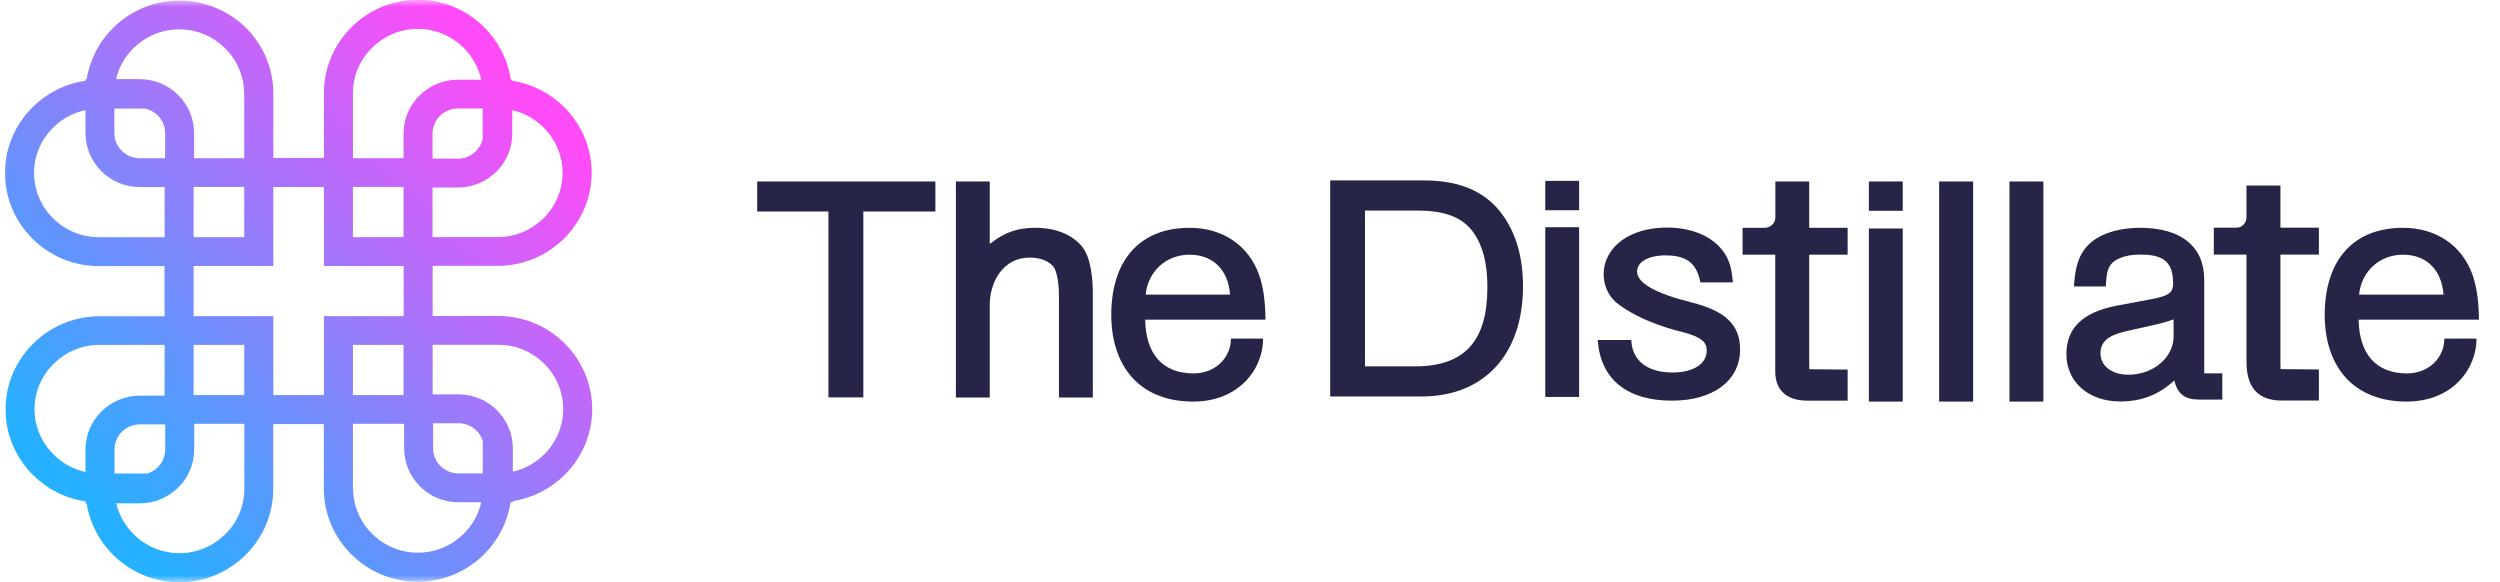 <svg width="189" height="44" viewBox="0 0 189 44" fill="none" xmlns="http://www.w3.org/2000/svg">
<g clip-path="url(#clip0_526_2)">
<mask id="mask0_526_2" style="mask-type:luminance" maskUnits="userSpaceOnUse" x="0" y="0" width="189" height="44">
<path d="M189 0H0V44H189V0Z" fill="white"/>
</mask>
<g mask="url(#mask0_526_2)">
<path d="M38.602 37.972H38.771V37.884C40.287 37.646 41.651 36.934 42.685 35.904C43.969 34.628 44.771 32.868 44.771 30.932C44.771 28.996 43.969 27.236 42.685 25.96C41.401 24.684 39.627 23.892 37.675 23.892H32.709V20.099H37.63C39.583 20.099 41.357 19.307 42.641 18.031C43.924 16.755 44.727 14.995 44.727 13.059C44.727 11.123 43.924 9.363 42.641 8.087C41.597 7.058 40.242 6.345 38.727 6.107V6.019H38.611C38.388 4.479 37.657 3.106 36.596 2.05C35.312 0.774 33.538 -0.018 31.586 -0.018C29.633 -0.018 27.859 0.774 26.576 2.05C25.292 3.326 24.489 5.086 24.489 7.022V11.942H20.665V7.058C20.665 5.122 19.862 3.362 18.579 2.086C17.286 0.836 15.512 0.044 13.559 0.044C11.607 0.044 9.833 0.836 8.549 2.112C7.506 3.142 6.793 4.488 6.552 5.993H6.463V6.107C4.912 6.327 3.521 7.049 2.46 8.105C1.176 9.381 0.374 11.141 0.374 13.077C0.374 15.013 1.176 16.773 2.46 18.049C3.744 19.325 5.518 20.117 7.47 20.117H12.436V23.91H7.515C5.563 23.91 3.788 24.702 2.505 25.978C1.221 27.254 0.419 29.014 0.419 30.95C0.419 32.886 1.221 34.646 2.505 35.922C3.557 36.96 4.93 37.682 6.463 37.902V38.069H6.552C6.793 39.574 7.515 40.92 8.549 41.95C9.833 43.226 11.607 44.018 13.559 44.018C15.512 44.018 17.286 43.226 18.57 41.95C19.854 40.674 20.656 38.914 20.656 36.978V32.058H24.48V36.942C24.48 38.878 25.283 40.638 26.567 41.914C27.85 43.19 29.624 43.982 31.577 43.982C33.529 43.982 35.303 43.19 36.587 41.914C37.639 40.876 38.361 39.512 38.593 37.99L38.602 37.972ZM26.683 36.881V32.041H30.552V33.898C30.552 35.015 31.015 36.036 31.755 36.775C32.495 37.514 33.52 37.972 34.653 37.972H36.382C36.177 38.887 35.705 39.714 35.054 40.357C34.162 41.237 32.941 41.782 31.595 41.782C30.248 41.782 29.018 41.237 28.136 40.357C27.244 39.477 26.691 38.262 26.691 36.925V36.881H26.683ZM36.489 35.79H34.653C34.127 35.79 33.654 35.57 33.306 35.235C32.959 34.901 32.745 34.417 32.745 33.898V31.997H34.661C35.188 31.997 35.669 32.208 36.017 32.551C36.239 32.771 36.4 33.035 36.498 33.334V35.79H36.489ZM7.56 26.074H12.445V29.911H10.573C9.441 29.911 8.415 30.369 7.667 31.108C6.927 31.847 6.463 32.859 6.463 33.977V35.684C5.536 35.482 4.707 35.015 4.056 34.364C3.164 33.484 2.612 32.27 2.612 30.932C2.612 29.594 3.164 28.38 4.056 27.5C4.947 26.62 6.169 26.074 7.515 26.074H7.56ZM8.656 35.79V33.977C8.656 33.449 8.87 32.982 9.218 32.639C9.565 32.296 10.047 32.085 10.573 32.085H12.49V33.986C12.49 34.505 12.276 34.98 11.928 35.323C11.705 35.543 11.438 35.702 11.134 35.798H8.656V35.79ZM24.489 29.867H20.665V23.901H14.638V20.108H20.665V14.142H24.489V20.108H30.516V23.901H24.489V29.867ZM38.771 35.666V33.889C38.771 32.771 38.308 31.75 37.568 31.011C36.828 30.272 35.794 29.814 34.661 29.814H32.709V26.066H37.675C39.021 26.066 40.251 26.611 41.134 27.491C42.025 28.371 42.578 29.586 42.578 30.923C42.578 32.261 42.025 33.475 41.134 34.355C40.492 34.989 39.681 35.455 38.771 35.658V35.666ZM30.507 26.074V29.867H26.683V26.074H30.507ZM8.781 38.051H10.573C11.705 38.051 12.73 37.594 13.479 36.854C14.228 36.115 14.683 35.094 14.683 33.977V32.041H18.472V36.96C18.472 38.298 17.919 39.512 17.027 40.392C16.136 41.272 14.915 41.818 13.568 41.818C12.222 41.818 10.992 41.272 10.109 40.392C9.467 39.758 9.004 38.949 8.79 38.051H8.781ZM18.463 29.867H14.638V26.074H18.463V29.867ZM18.463 7.119V11.959H14.674V10.058C14.674 8.941 14.21 7.92 13.47 7.181C12.73 6.442 11.696 5.984 10.564 5.984H8.772C8.986 5.086 9.45 4.277 10.091 3.643C10.983 2.763 12.204 2.218 13.55 2.218C14.897 2.218 16.127 2.763 17.01 3.643C17.901 4.523 18.454 5.738 18.454 7.075V7.119H18.463ZM37.586 17.926H32.7V14.177H34.617C35.749 14.177 36.774 13.719 37.523 12.98C38.272 12.241 38.727 11.22 38.727 10.102V8.325C39.636 8.536 40.447 8.994 41.089 9.636C41.981 10.516 42.533 11.73 42.533 13.068C42.533 14.406 41.981 15.62 41.089 16.5C40.198 17.38 38.976 17.926 37.63 17.926H37.586ZM10.947 8.202C11.322 8.281 11.661 8.466 11.919 8.721C12.267 9.064 12.481 9.539 12.481 10.058V11.959H10.564C10.038 11.959 9.557 11.748 9.209 11.405C8.861 11.062 8.647 10.586 8.647 10.067V8.21H10.938L10.947 8.202ZM6.463 8.316V10.067C6.463 11.185 6.927 12.206 7.667 12.945C8.407 13.684 9.441 14.142 10.573 14.142H12.445V17.934H7.479C6.133 17.934 4.903 17.389 4.02 16.509C3.129 15.629 2.576 14.414 2.576 13.077C2.576 11.739 3.129 10.525 4.02 9.645C4.68 8.994 5.527 8.518 6.472 8.325L6.463 8.316ZM14.638 17.926V14.133H18.463V17.926H14.638ZM36.498 10.481C36.418 10.85 36.23 11.185 35.972 11.44C35.624 11.783 35.143 11.994 34.617 11.994H32.7V10.094C32.7 9.574 32.914 9.099 33.262 8.756C33.609 8.413 34.091 8.202 34.617 8.202H36.489V10.472L36.498 10.481ZM36.382 6.028H34.617C33.485 6.028 32.459 6.486 31.711 7.225C30.962 7.964 30.507 8.985 30.507 10.102V11.959H26.683V7.04C26.683 5.702 27.235 4.488 28.127 3.608C29.018 2.728 30.24 2.182 31.586 2.182C32.932 2.182 34.162 2.728 35.045 3.608C35.705 4.259 36.177 5.104 36.382 6.037V6.028ZM26.683 14.133H30.507V17.926H26.683V14.133Z" fill="url(#paint0_linear_526_2)"/>
<path d="M57.244 15.99H62.629V30.043H65.268V15.99H70.715V13.719H57.244V15.99Z" fill="#262547"/>
<path d="M78.284 17.222C76.911 17.222 75.948 17.556 74.825 18.445V13.719H72.266V30.052H74.825V23.056C74.825 21.278 75.859 19.474 77.838 19.474C78.596 19.474 79.211 19.694 79.594 20.108C79.88 20.398 80.058 21.314 80.058 22.502V30.052H82.617V22.141C82.617 21.375 82.536 19.501 81.787 18.621C81.038 17.723 79.79 17.222 78.293 17.222H78.284Z" fill="#262547"/>
<path d="M107.641 13.64H100.563V29.973H107.472C112.206 29.973 115.139 26.787 115.139 21.648C115.139 19.492 114.631 17.688 113.614 16.271C112.357 14.502 110.405 13.64 107.641 13.64ZM112.446 21.718C112.446 25.793 110.717 27.694 106.99 27.694H103.193V15.919H107.142C109.273 15.919 110.583 16.439 111.403 17.591C112.117 18.612 112.446 19.923 112.446 21.718Z" fill="#262547"/>
<path d="M119.382 13.675H116.824V15.893H119.382V13.675Z" fill="#262547"/>
<path d="M119.382 17.178H116.824V30.008H119.382V17.178Z" fill="#262547"/>
<path d="M127.887 22.863C125.177 22.194 123.786 21.41 123.76 20.539C123.76 19.8 124.624 19.307 125.917 19.307C127.468 19.307 128.226 19.87 128.529 21.243L128.556 21.349H131.008L130.99 21.199C130.892 20.082 130.651 19.43 130.107 18.788C129.225 17.767 127.771 17.204 126.015 17.204C123.207 17.204 121.237 18.665 121.237 20.759C121.237 21.569 121.602 22.378 122.182 22.863C124.054 24.394 127.085 25.08 127.21 25.107C128.734 25.503 129.028 25.916 129.028 26.515C129.028 27.509 128.012 28.16 126.443 28.16C124.589 28.16 123.448 27.315 123.332 25.828V25.705H120.782L120.8 25.855C121.058 28.715 123.046 30.29 126.399 30.29C129.528 30.29 131.551 28.767 131.551 26.418C131.551 24.57 130.455 23.505 127.878 22.863H127.887Z" fill="#262547"/>
<path d="M143.845 17.274H141.287V30.36H143.845V17.274Z" fill="#262547"/>
<path d="M143.845 13.719H141.287V15.937H143.845V13.719Z" fill="#262547"/>
<path d="M149.168 13.719H146.6V30.36H149.168V13.719Z" fill="#262547"/>
<path d="M154.481 13.719H151.914V30.36H154.481V13.719Z" fill="#262547"/>
<path d="M166.641 21.138C166.641 18.647 164.885 17.222 161.818 17.222C160.062 17.222 158.6 17.723 157.806 18.586C157.191 19.255 156.897 20.099 156.799 21.507V21.657H159.206V21.525C159.26 20.698 159.313 20.46 159.474 20.161C159.768 19.598 160.65 19.246 161.774 19.246C163.325 19.246 164.288 19.607 164.288 21.428C164.288 22.053 164.065 22.361 162.647 22.616L159.973 23.118C157.45 23.61 156.22 24.807 156.22 26.77C156.22 28.882 157.896 30.351 160.294 30.351C161.89 30.351 163.191 29.85 164.377 28.767C164.626 29.788 165.179 30.21 166.258 30.21H168.005V28.222H166.641V21.129V21.138ZM164.323 24.139V25.432C164.323 27.025 162.79 28.327 160.909 28.327C159.643 28.327 158.796 27.667 158.796 26.691C158.796 25.846 159.384 25.344 160.713 25.045L163.057 24.517C163.583 24.394 163.958 24.279 164.314 24.147L164.323 24.139Z" fill="#262547"/>
<path d="M172.4 14.027H169.833V16.43C169.833 16.861 169.494 17.213 169.075 17.213H167.363V19.246H169.833V27.324C169.833 29.313 170.707 30.281 172.516 30.281H175.307V27.931L172.409 27.905C172.409 27.817 172.4 27.641 172.4 27.324V19.246H175.307V17.213H172.4V14.027Z" fill="#262547"/>
<path d="M136.785 13.719H134.217V16.438C134.217 16.87 133.852 17.222 133.388 17.222H131.739V19.254H134.208V28.054C134.208 28.723 134.386 29.26 134.752 29.638C135.171 30.07 135.804 30.29 136.642 30.29H139.682V27.94L136.785 27.914C136.785 27.826 136.776 27.65 136.776 27.333V19.254H139.682V17.222H136.776V13.719H136.785Z" fill="#262547"/>
<path d="M95.668 24.024C95.641 22.651 95.499 21.683 95.187 20.777C94.393 18.55 92.432 17.222 89.936 17.222C86.298 17.222 84.141 19.501 84.016 23.47C83.954 25.608 84.515 27.377 85.639 28.591C86.717 29.753 88.295 30.36 90.194 30.36C93.671 30.36 95.49 27.896 95.49 25.599H93.056C93.056 27.069 91.853 28.23 90.239 28.23C87.912 28.23 86.619 26.787 86.575 24.165H95.668V24.024ZM86.611 22.273C86.789 20.513 88.162 19.255 89.927 19.255C91.692 19.255 92.851 20.381 92.994 22.273H86.611Z" fill="#262547"/>
<path d="M187.405 24.024C187.378 22.651 187.235 21.683 186.923 20.777C186.13 18.55 184.168 17.222 181.672 17.222C178.035 17.222 175.877 19.501 175.752 23.47C175.69 25.608 176.252 27.377 177.375 28.591C178.454 29.753 180.032 30.36 181.931 30.36C185.408 30.36 187.226 27.896 187.226 25.599H184.792C184.792 27.069 183.589 28.23 181.975 28.23C179.648 28.23 178.356 26.787 178.311 24.165H187.405V24.024ZM178.347 22.273C178.525 20.513 179.898 19.255 181.663 19.255C183.428 19.255 184.587 20.381 184.73 22.273H178.347Z" fill="#262547"/>
</g>
</g>
<defs>
<linearGradient id="paint0_linear_526_2" x1="5.465" y1="38.887" x2="39.236" y2="4.674" gradientUnits="userSpaceOnUse">
<stop offset="0.03" stop-color="#25B1FF"/>
<stop offset="0.97" stop-color="#FF4BF8"/>
</linearGradient>
<clipPath id="clip0_526_2">
<rect width="189" height="44" fill="white"/>
</clipPath>
</defs>
</svg>
